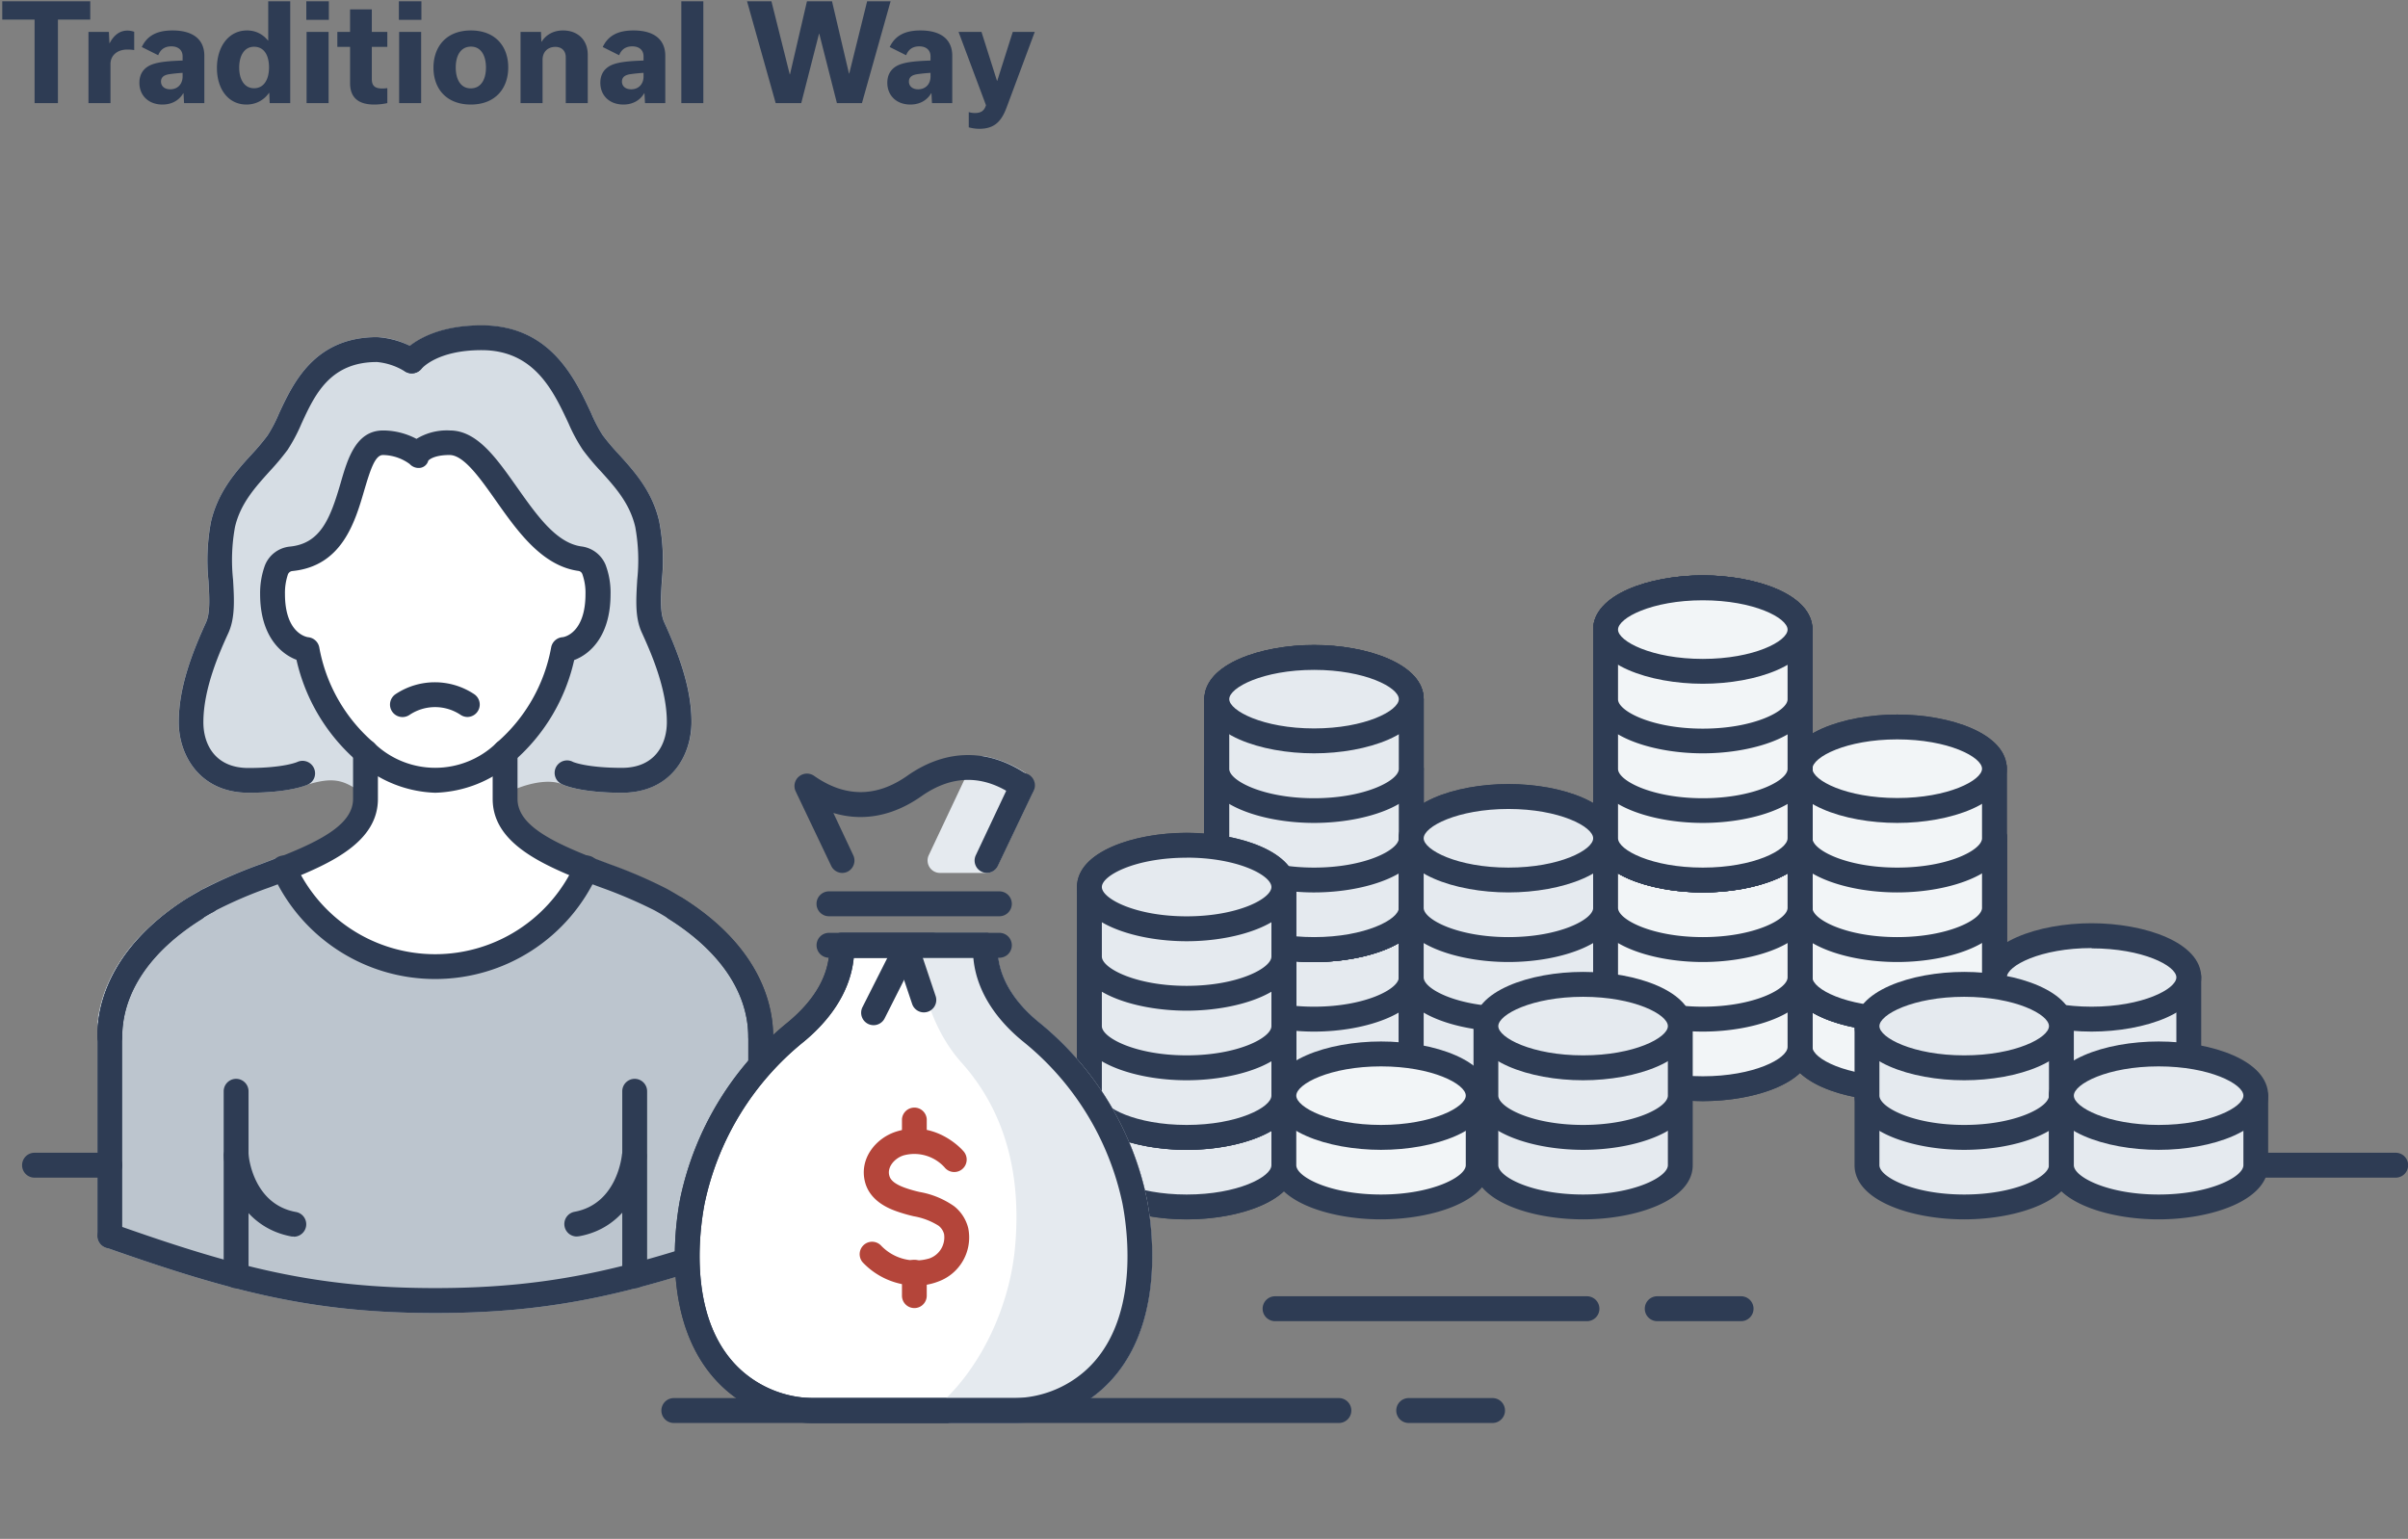 <svg width="327" height="209" fill="none" xmlns="http://www.w3.org/2000/svg"><rect width="100%" height="100%" fill="#808080" stroke="none"/><path d="M7.866 14V2.66h4.392V.176H.306V2.66h4.392V14h3.168ZM12.014 14h2.988V8.69c0-1.062.81-1.962 2.304-1.962.324 0 .702.036.918.072V4.316a2.877 2.877 0 0 0-.918-.162c-1.08 0-1.872.666-2.412 1.71h-.036l-.072-1.53h-2.772V14ZM27.749 14V7.574c0-2.124-1.422-3.438-4.32-3.438-2.16 0-3.456.738-4.176 2.25l2.232 1.116c.27-.702.81-1.206 1.782-1.206s1.53.54 1.53 1.35v.576c-1.566.054-3.006.144-4.014.486-1.332.45-1.854 1.404-1.854 2.538 0 1.71 1.224 2.952 3.132 2.952 1.26 0 2.25-.558 2.826-1.53h.036L24.995 14h2.754Zm-4.626-1.872c-.828 0-1.26-.468-1.26-1.044 0-.702.558-.918 1.134-1.008a21.02 21.02 0 0 1 1.8-.18v.504c0 .99-.648 1.728-1.674 1.728ZM33.472 14.198c1.26 0 2.358-.576 3.06-1.584h.036L36.622 14h2.79V.176h-2.988v5.328h-.036c-.702-.864-1.674-1.368-2.844-1.368-2.502 0-4.086 2.214-4.086 5.094 0 2.808 1.494 4.968 4.014 4.968Zm1.026-2.214c-1.368 0-2.016-1.278-2.016-2.79 0-1.62.684-2.844 2.016-2.844 1.35 0 2.034 1.134 2.034 2.808 0 1.602-.666 2.826-2.034 2.826ZM41.597 2.696h3.06V.176h-3.06v2.52ZM44.621 14V4.334h-2.988V14h2.988ZM45.81 6.368h1.729v4.914c0 1.872 1.008 2.916 3.276 2.916.666 0 1.332-.09 1.782-.198v-2.034a4.212 4.212 0 0 1-.684.054c-1.134 0-1.422-.486-1.422-1.314V6.368h2.106V4.334H50.49v-3.06h-2.952v3.06H45.81v2.034ZM54.166 2.696h3.06V.176h-3.06v2.52ZM57.19 14V4.334h-2.988V14h2.988ZM63.941 14.198c3.312 0 5.076-2.178 5.076-5.04 0-2.88-1.764-5.022-5.076-5.022-3.312 0-5.076 2.178-5.076 5.058 0 2.862 1.764 5.004 5.076 5.004Zm.018-7.866c1.368 0 2.034 1.224 2.034 2.844 0 1.602-.666 2.826-2.07 2.826-1.368 0-2.034-1.224-2.034-2.826 0-1.62.666-2.844 2.07-2.844ZM70.69 14h2.988V8.114c0-1.008.648-1.746 1.746-1.746.918 0 1.404.612 1.404 1.386V14h2.988V7.43c0-1.98-1.332-3.294-3.366-3.294-1.26 0-2.286.558-2.898 1.53h-.036l-.054-1.332H70.69V14ZM90.344 14V7.574c0-2.124-1.421-3.438-4.32-3.438-2.16 0-3.456.738-4.175 2.25l2.231 1.116c.27-.702.81-1.206 1.782-1.206.973 0 1.53.54 1.53 1.35v.576c-1.566.054-3.005.144-4.013.486-1.333.45-1.855 1.404-1.855 2.538 0 1.71 1.225 2.952 3.132 2.952 1.26 0 2.25-.558 2.826-1.53h.037L87.59 14h2.754Zm-4.625-1.872c-.828 0-1.26-.468-1.26-1.044 0-.702.557-.918 1.133-1.008a21.02 21.02 0 0 1 1.8-.18v.504c0 .99-.647 1.728-1.673 1.728ZM95.51 14V.176h-2.988V14h2.988ZM117.754.176l-2.43 9.81h-.036l-2.304-9.81h-3.402l-2.304 9.918h-.036L104.758.176h-3.312L105.334 14h3.474l2.412-9.414h.036L113.65 14h3.402L120.94.176h-3.186ZM129.315 14V7.574c0-2.124-1.422-3.438-4.32-3.438-2.16 0-3.456.738-4.176 2.25l2.232 1.116c.27-.702.81-1.206 1.782-1.206s1.53.54 1.53 1.35v.576c-1.566.054-3.006.144-4.014.486-1.332.45-1.854 1.404-1.854 2.538 0 1.71 1.224 2.952 3.132 2.952 1.26 0 2.25-.558 2.826-1.53h.036l.072 1.332h2.754Zm-4.626-1.872c-.828 0-1.26-.468-1.26-1.044 0-.702.558-.918 1.134-1.008a21.02 21.02 0 0 1 1.8-.18v.504c0 .99-.648 1.728-1.674 1.728ZM137.53 4.334l-2.106 6.642h-.036l-2.106-6.642h-3.114l3.726 9.954c-.234.774-.702 1.062-1.494 1.062a2.89 2.89 0 0 1-.846-.126v2.07c.342.09.81.198 1.44.198 2.07 0 3.006-1.026 3.708-2.916l3.816-10.242h-2.988Z" fill="#2E3C54"/><g clip-path="url(#a)"><path d="M191.643 123.302v18.891c0 3.13-5.911 5.672-13.201 5.672-7.29 0-13.182-2.542-13.182-5.672v-18.891" fill="#E5EAEF"/><path d="M178.442 149.546c-7.213 0-14.888-2.58-14.888-7.354v-18.891a1.69 1.69 0 0 1 1.687-1.691 1.69 1.69 0 0 1 1.688 1.691v18.891c0 1.585 4.59 3.982 11.513 3.982 6.924 0 11.514-2.397 11.514-3.982v-18.891a1.693 1.693 0 0 1 1.687-1.691 1.69 1.69 0 0 1 1.688 1.691v18.891c0 4.774-7.676 7.354-14.889 7.354Z" fill="#2E3C54"/><path d="M178.442 108.179c7.29 0 13.201 2.541 13.201 5.672v28.341c0 3.131-5.911 5.673-13.201 5.673-7.29 0-13.182-2.542-13.182-5.673v-28.341c0-3.131 5.892-5.672 13.182-5.672Z" fill="#E5EAEF"/><path d="M178.442 149.546c-7.213 0-14.888-2.58-14.888-7.354v-28.341c0-4.783 7.714-7.363 14.888-7.363 7.174 0 14.889 2.58 14.889 7.363v28.341c0 4.774-7.676 7.354-14.889 7.354Zm0-39.676c-6.923 0-11.513 2.396-11.513 3.981v28.341c0 1.585 4.59 3.981 11.513 3.981 6.924 0 11.514-2.396 11.514-3.981v-28.341c0-1.585-4.59-3.981-11.514-3.981Z" fill="#2E3C54"/><path d="M191.643 123.302v9.44c0 3.131-5.911 5.672-13.201 5.672-7.29 0-13.201-2.541-13.201-5.672v-9.44" fill="#E5EAEF"/><path d="M178.442 140.105c-7.213 0-14.888-2.58-14.888-7.363v-9.441a1.69 1.69 0 0 1 1.687-1.691 1.69 1.69 0 0 1 1.688 1.691v9.441c0 1.585 4.59 3.981 11.513 3.981 6.924 0 11.514-2.396 11.514-3.981v-9.441a1.693 1.693 0 0 1 1.687-1.691 1.69 1.69 0 0 1 1.688 1.691v9.441c0 4.754-7.676 7.363-14.889 7.363Z" fill="#2E3C54"/><path d="M191.643 113.851v9.45c0 3.131-5.911 5.663-13.201 5.663-7.29 0-13.201-2.532-13.201-5.663v-9.45" fill="#E5EAEF"/><path d="M178.442 130.655c-7.213 0-14.888-2.58-14.888-7.353v-9.451a1.686 1.686 0 1 1 3.375 0v9.451c0 1.575 4.59 3.971 11.513 3.971 6.924 0 11.514-2.396 11.514-3.971v-9.451a1.686 1.686 0 1 1 3.375 0v9.451c0 4.773-7.676 7.353-14.889 7.353Z" fill="#2E3C54"/><path d="M178.442 119.523c7.291 0 13.201-2.539 13.201-5.672 0-3.133-5.91-5.672-13.201-5.672s-13.201 2.539-13.201 5.672c0 3.133 5.91 5.672 13.201 5.672Z" fill="#E5EAEF"/><path d="M178.442 121.204c-7.213 0-14.888-2.58-14.888-7.353 0-4.774 7.714-7.363 14.888-7.363 7.174 0 14.889 2.58 14.889 7.363s-7.676 7.353-14.889 7.353Zm0-11.334c-6.923 0-11.513 2.396-11.513 3.981s4.59 3.981 11.513 3.981c6.924 0 11.514-2.396 11.514-3.981s-4.59-3.981-11.514-3.981Z" fill="#2E3C54"/><path d="M191.643 104.401v18.9c0 3.131-5.911 5.663-13.201 5.663-7.29 0-13.201-2.532-13.201-5.663v-18.9" fill="#E5EAEF"/><path d="M178.442 130.655c-7.213 0-14.888-2.58-14.888-7.354v-18.9a1.69 1.69 0 0 1 1.687-1.691 1.69 1.69 0 0 1 1.688 1.691v18.9c0 1.575 4.59 3.972 11.513 3.972 6.924 0 11.514-2.397 11.514-3.972v-18.9a1.686 1.686 0 1 1 3.375 0v18.9c0 4.774-7.676 7.354-14.889 7.354Z" fill="#2E3C54"/><path d="M178.442 89.288c7.29 0 13.201 2.532 13.201 5.662v28.351c0 3.131-5.911 5.663-13.201 5.663-7.29 0-13.201-2.532-13.201-5.663V94.979c.019-3.16 5.911-5.691 13.201-5.691Z" fill="#E5EAEF"/><path d="M178.442 130.655c-7.213 0-14.888-2.58-14.888-7.354V94.979c0-4.773 7.714-7.353 14.888-7.353 7.174 0 14.889 2.58 14.889 7.353v28.351c0 4.745-7.676 7.325-14.889 7.325Zm0-39.676c-6.923 0-11.513 2.396-11.513 3.971v28.351c0 1.575 4.59 3.972 11.513 3.972 6.924 0 11.514-2.397 11.514-3.972V94.979c0-1.604-4.59-4-11.514-4Z" fill="#2E3C54"/><path d="M191.643 104.401v9.45c0 3.131-5.911 5.662-13.201 5.662-7.29 0-13.201-2.531-13.201-5.662v-9.45" fill="#E5EAEF"/><path d="M178.442 121.205c-7.213 0-14.888-2.58-14.888-7.354v-9.45a1.69 1.69 0 0 1 1.687-1.691 1.69 1.69 0 0 1 1.688 1.691v9.45c0 1.585 4.59 3.981 11.513 3.981 6.924 0 11.514-2.396 11.514-3.981v-9.45a1.686 1.686 0 1 1 3.375 0v9.45c0 4.774-7.676 7.354-14.889 7.354Z" fill="#2E3C54"/><path d="M191.643 94.98v9.45c0 3.131-5.911 5.672-13.201 5.672-7.29 0-13.182-2.561-13.182-5.701V94.98" fill="#E5EAEF"/><path d="M178.442 111.764c-7.213 0-14.888-2.58-14.888-7.363v-9.422a1.69 1.69 0 0 1 1.687-1.69 1.691 1.691 0 0 1 1.688 1.691v9.45c0 1.584 4.59 3.981 11.513 3.981 6.924 0 11.514-2.397 11.514-3.981v-9.45a1.685 1.685 0 1 1 3.375 0v9.45c0 4.754-7.676 7.334-14.889 7.334Z" fill="#2E3C54"/><path d="M178.442 100.632c7.291 0 13.201-2.54 13.201-5.672 0-3.133-5.91-5.672-13.201-5.672s-13.201 2.54-13.201 5.672c0 3.133 5.91 5.672 13.201 5.672Z" fill="#E5EAEF"/><path d="M178.442 102.313c-7.213 0-14.888-2.58-14.888-7.363s7.714-7.353 14.888-7.353c7.174 0 14.889 2.58 14.889 7.353 0 4.774-7.676 7.363-14.889 7.363Zm0-11.334c-6.923 0-11.513 2.396-11.513 3.971 0 1.575 4.59 3.981 11.513 3.981 6.924 0 11.514-2.396 11.514-3.98 0-1.585-4.59-3.972-11.514-3.972Z" fill="#2E3C54"/><path d="M191.643 104.401v18.9c0 3.131-5.911 5.663-13.201 5.663-7.29 0-13.201-2.532-13.201-5.663v-18.9" fill="#E5EAEF"/><path d="M178.442 130.655c-7.213 0-14.888-2.58-14.888-7.354v-18.9a1.69 1.69 0 0 1 1.687-1.691 1.69 1.69 0 0 1 1.688 1.691v18.9c0 1.575 4.59 3.972 11.513 3.972 6.924 0 11.514-2.397 11.514-3.972v-18.9a1.686 1.686 0 1 1 3.375 0v18.9c0 4.774-7.676 7.354-14.889 7.354Z" fill="#2E3C54"/><path d="M178.442 89.288c7.29 0 13.201 2.532 13.201 5.662v28.351c0 3.131-5.911 5.663-13.201 5.663-7.29 0-13.201-2.532-13.201-5.663V94.979c.019-3.16 5.911-5.691 13.201-5.691Z" fill="#E5EAEF"/><path d="M178.442 130.655c-7.213 0-14.888-2.58-14.888-7.354V94.979c0-4.773 7.714-7.353 14.888-7.353 7.174 0 14.889 2.58 14.889 7.353v28.351c0 4.745-7.676 7.325-14.889 7.325Zm0-39.676c-6.923 0-11.513 2.396-11.513 3.971v28.351c0 1.575 4.59 3.972 11.513 3.972 6.924 0 11.514-2.397 11.514-3.972V94.979c0-1.604-4.59-4-11.514-4Z" fill="#2E3C54"/><path d="M191.643 104.401v9.45c0 3.131-5.911 5.662-13.201 5.662-7.29 0-13.201-2.531-13.201-5.662v-9.45" fill="#E5EAEF"/><path d="M178.442 121.205c-7.213 0-14.888-2.58-14.888-7.354v-9.45a1.69 1.69 0 0 1 1.687-1.691 1.69 1.69 0 0 1 1.688 1.691v9.45c0 1.585 4.59 3.981 11.513 3.981 6.924 0 11.514-2.396 11.514-3.981v-9.45a1.686 1.686 0 1 1 3.375 0v9.45c0 4.774-7.676 7.354-14.889 7.354Z" fill="#2E3C54"/><path d="M191.643 94.98v9.45c0 3.131-5.911 5.672-13.201 5.672-7.29 0-13.182-2.561-13.182-5.701V94.98" fill="#E5EAEF"/><path d="M178.442 111.764c-7.213 0-14.888-2.58-14.888-7.363v-9.422a1.69 1.69 0 0 1 1.687-1.69 1.691 1.691 0 0 1 1.688 1.691v9.45c0 1.584 4.59 3.981 11.513 3.981 6.924 0 11.514-2.397 11.514-3.981v-9.45a1.685 1.685 0 1 1 3.375 0v9.45c0 4.754-7.676 7.334-14.889 7.334Z" fill="#2E3C54"/><path d="M178.442 100.632c7.291 0 13.201-2.54 13.201-5.672 0-3.133-5.91-5.672-13.201-5.672s-13.201 2.54-13.201 5.672c0 3.133 5.91 5.672 13.201 5.672Z" fill="#E5EAEF"/><path d="M178.442 102.313c-7.213 0-14.888-2.58-14.888-7.363s7.714-7.353 14.888-7.353c7.174 0 14.889 2.58 14.889 7.353 0 4.774-7.676 7.363-14.889 7.363Zm0-11.334c-6.923 0-11.513 2.396-11.513 3.971 0 1.575 4.59 3.981 11.513 3.981 6.924 0 11.514-2.396 11.514-3.98 0-1.585-4.59-3.972-11.514-3.972Z" fill="#2E3C54"/><path d="M270.83 123.302v18.891c0 3.13-5.901 5.672-13.191 5.672-7.29 0-13.201-2.542-13.201-5.672v-18.891" fill="#F2F5F7"/><path d="M257.639 149.546c-7.223 0-14.889-2.58-14.889-7.354v-18.891a1.69 1.69 0 0 1 1.688-1.691 1.69 1.69 0 0 1 1.687 1.691v18.891c0 1.585 4.59 3.982 11.514 3.982 6.924 0 11.514-2.397 11.514-3.982v-18.891a1.679 1.679 0 0 1 .445-1.277 1.68 1.68 0 0 1 1.912-.4 1.684 1.684 0 0 1 .918.992c.077.22.107.453.09.685v18.891c0 4.774-7.666 7.354-14.879 7.354Z" fill="#2E3C54"/><path d="M257.639 108.179c7.29 0 13.191 2.541 13.191 5.672v28.341c0 3.131-5.901 5.673-13.191 5.673-7.29 0-13.201-2.542-13.201-5.673v-28.341c0-3.131 5.911-5.672 13.201-5.672Z" fill="#F2F5F7"/><path d="M257.639 149.546c-7.222 0-14.889-2.58-14.889-7.354v-28.341c0-4.783 7.667-7.363 14.889-7.363 7.222 0 14.879 2.58 14.879 7.363v28.341c0 4.774-7.666 7.354-14.879 7.354Zm0-39.676c-6.924 0-11.514 2.396-11.514 3.981v28.341c0 1.585 4.59 3.981 11.514 3.981 6.924 0 11.514-2.396 11.514-3.981v-28.341c0-1.585-4.571-3.981-11.514-3.981Z" fill="#2E3C54"/><path d="M270.83 123.302v9.44c0 3.131-5.901 5.672-13.191 5.672-7.29 0-13.201-2.541-13.201-5.672v-9.44" fill="#F2F5F7"/><path d="M257.639 140.105c-7.223 0-14.889-2.58-14.889-7.363v-9.441a1.69 1.69 0 0 1 1.688-1.691 1.69 1.69 0 0 1 1.687 1.691v9.441c0 1.585 4.59 3.981 11.514 3.981 6.924 0 11.514-2.396 11.514-3.981v-9.441a1.679 1.679 0 0 1 .445-1.277 1.68 1.68 0 0 1 1.912-.4 1.684 1.684 0 0 1 .918.992c.077.22.107.453.09.685v9.441c0 4.754-7.666 7.363-14.879 7.363Z" fill="#2E3C54"/><path d="M270.83 113.851v9.45c0 3.131-5.901 5.663-13.191 5.663-7.29 0-13.201-2.532-13.201-5.663v-9.45" fill="#F2F5F7"/><path d="M257.639 130.655c-7.223 0-14.889-2.58-14.889-7.354v-9.45a1.69 1.69 0 0 1 1.688-1.691 1.69 1.69 0 0 1 1.687 1.691v9.45c0 1.575 4.59 3.972 11.514 3.972 6.924 0 11.514-2.397 11.514-3.972v-9.45a1.679 1.679 0 0 1 .445-1.277 1.688 1.688 0 0 1 2.92 1.277v9.45c0 4.774-7.666 7.354-14.879 7.354Z" fill="#2E3C54"/><path d="M257.639 119.523c7.291 0 13.201-2.539 13.201-5.672 0-3.133-5.91-5.672-13.201-5.672s-13.201 2.539-13.201 5.672c0 3.133 5.91 5.672 13.201 5.672Z" fill="#F2F5F7"/><path d="M257.639 121.204c-7.222 0-14.889-2.58-14.889-7.353 0-4.774 7.667-7.363 14.889-7.363 7.222 0 14.879 2.58 14.879 7.363s-7.666 7.353-14.879 7.353Zm0-11.334c-6.924 0-11.514 2.396-11.514 3.981s4.59 3.981 11.514 3.981c6.924 0 11.514-2.396 11.514-3.981s-4.571-3.981-11.514-3.981Z" fill="#2E3C54"/><path d="M270.83 113.851v18.891c0 3.131-5.901 5.672-13.191 5.672-7.29 0-13.201-2.541-13.201-5.672v-18.891" fill="#F2F5F7"/><path d="M257.639 140.105c-7.223 0-14.889-2.58-14.889-7.363v-18.891a1.69 1.69 0 0 1 1.688-1.691 1.69 1.69 0 0 1 1.687 1.691v18.891c0 1.585 4.59 3.981 11.514 3.981 6.924 0 11.514-2.396 11.514-3.981v-18.891a1.679 1.679 0 0 1 .445-1.277 1.688 1.688 0 0 1 2.92 1.277v18.891c0 4.754-7.666 7.363-14.879 7.363Z" fill="#2E3C54"/><path d="M257.639 98.738c7.29 0 13.191 2.532 13.191 5.662v28.342c0 3.131-5.901 5.672-13.191 5.672-7.29 0-13.201-2.541-13.201-5.672V104.4c0-3.13 5.911-5.662 13.201-5.662Z" fill="#F2F5F7"/><path d="M257.639 140.105c-7.222 0-14.889-2.58-14.889-7.363v-28.341c0-4.774 7.667-7.354 14.889-7.354 7.222 0 14.879 2.58 14.879 7.354v28.341c0 4.754-7.666 7.363-14.879 7.363Zm0-39.686c-6.924 0-11.514 2.397-11.514 3.982v28.341c0 1.585 4.59 3.981 11.514 3.981 6.924 0 11.514-2.396 11.514-3.981v-28.341c0-1.585-4.571-3.982-11.514-3.982Z" fill="#2E3C54"/><path d="M270.83 113.851v9.45c0 3.131-5.901 5.663-13.191 5.663-7.29 0-13.201-2.532-13.201-5.663v-9.45" fill="#F2F5F7"/><path d="M257.639 130.655c-7.223 0-14.889-2.58-14.889-7.354v-9.45a1.69 1.69 0 0 1 1.688-1.691 1.69 1.69 0 0 1 1.687 1.691v9.45c0 1.575 4.59 3.972 11.514 3.972 6.924 0 11.514-2.397 11.514-3.972v-9.45a1.679 1.679 0 0 1 .445-1.277 1.688 1.688 0 0 1 2.92 1.277v9.45c0 4.774-7.666 7.354-14.879 7.354Z" fill="#2E3C54"/><path d="M270.83 104.401v9.45c0 3.131-5.901 5.662-13.191 5.662-7.29 0-13.201-2.531-13.201-5.662v-9.45" fill="#F2F5F7"/><path d="M257.639 121.204c-7.223 0-14.889-2.58-14.889-7.353v-9.45a1.69 1.69 0 0 1 1.688-1.691 1.69 1.69 0 0 1 1.687 1.691v9.45c0 1.585 4.59 3.981 11.514 3.981 6.924 0 11.514-2.396 11.514-3.981v-9.45a1.682 1.682 0 0 1 .445-1.278 1.68 1.68 0 0 1 1.912-.4 1.684 1.684 0 0 1 .918.992 1.7 1.7 0 0 1 .09.686v9.45c0 4.773-7.666 7.353-14.879 7.353Z" fill="#2E3C54"/><path d="M257.639 110.082c7.291 0 13.201-2.539 13.201-5.672 0-3.132-5.91-5.672-13.201-5.672s-13.201 2.54-13.201 5.672c0 3.133 5.91 5.672 13.201 5.672Z" fill="#F2F5F7"/><path d="M257.639 111.764c-7.222 0-14.889-2.58-14.889-7.363 0-4.784 7.667-7.354 14.889-7.354 7.222 0 14.879 2.58 14.879 7.354 0 4.773-7.666 7.363-14.879 7.363Zm0-11.345c-6.924 0-11.514 2.397-11.514 3.982 0 1.584 4.59 3.981 11.514 3.981 6.924 0 11.514-2.397 11.514-3.981 0-1.585-4.571-3.982-11.514-3.982Z" fill="#2E3C54"/><path d="M297.233 132.742v9.45c0 3.131-5.912 5.672-13.202 5.672s-13.201-2.541-13.201-5.672v-9.45" fill="#E5EAEF"/><path d="M284.031 149.546c-7.213 0-14.879-2.58-14.879-7.354v-9.45a1.697 1.697 0 0 1 1.008-1.677 1.672 1.672 0 0 1 1.35 0 1.684 1.684 0 0 1 .918.992c.077.22.107.453.09.685v9.45c0 1.585 4.599 3.982 11.513 3.982s11.514-2.397 11.514-3.982v-9.45a1.688 1.688 0 1 1 3.375 0v9.45c0 4.774-7.676 7.354-14.889 7.354Z" fill="#2E3C54"/><path d="M284.031 138.424c7.291 0 13.202-2.54 13.202-5.672 0-3.133-5.911-5.672-13.202-5.672-7.29 0-13.201 2.539-13.201 5.672 0 3.132 5.911 5.672 13.201 5.672Z" fill="#E5EAEF"/><path d="M284.031 140.105c-7.212 0-14.879-2.58-14.879-7.363s7.715-7.353 14.879-7.353c7.165 0 14.889 2.58 14.889 7.353 0 4.774-7.676 7.363-14.889 7.363Zm0-11.344c-6.914 0-11.513 2.396-11.513 3.981s4.599 3.981 11.513 3.981 11.514-2.396 11.514-3.981-4.59-3.942-11.514-3.942v-.039Z" fill="#2E3C54"/><path d="M174.344 139.361v18.891c0 3.131-5.911 5.672-13.201 5.672-7.29 0-13.201-2.541-13.201-5.672v-18.891" fill="#E5EAEF"/><path d="M161.143 165.606c-7.213 0-14.889-2.571-14.889-7.354v-18.891a1.688 1.688 0 1 1 3.375 0v18.891c0 1.585 4.59 3.981 11.514 3.981 6.923 0 11.513-2.396 11.513-3.981v-18.891a1.694 1.694 0 0 1 1.688-1.691 1.686 1.686 0 0 1 1.687 1.691v18.891c0 4.783-7.675 7.354-14.888 7.354Z" fill="#2E3C54"/><path d="M161.143 124.239c7.29 0 13.201 2.541 13.201 5.672v28.341c0 3.131-5.911 5.672-13.201 5.672-7.29 0-13.201-2.541-13.201-5.672v-28.341c-.039-3.131 5.911-5.672 13.201-5.672Z" fill="#E5EAEF"/><path d="M161.143 165.606c-7.213 0-14.889-2.571-14.889-7.354v-28.341c0-4.783 7.715-7.363 14.889-7.363 7.174 0 14.888 2.58 14.888 7.363v28.341c0 4.783-7.675 7.354-14.888 7.354Zm0-39.676c-6.924 0-11.514 2.396-11.514 3.981v28.341c0 1.585 4.59 3.981 11.514 3.981 6.923 0 11.513-2.396 11.513-3.981v-28.341c0-1.585-4.59-4.01-11.513-4.01v.029Z" fill="#2E3C54"/><path d="M174.344 139.361v9.441c0 3.131-5.911 5.672-13.201 5.672-7.29 0-13.24-2.541-13.24-5.672v-9.441" fill="#E5EAEF"/><path d="M161.143 156.165c-7.213 0-14.889-2.58-14.889-7.363v-9.441a1.688 1.688 0 1 1 3.375 0v9.441c0 1.585 4.59 3.981 11.514 3.981 6.923 0 11.513-2.396 11.513-3.981v-9.441a1.694 1.694 0 0 1 1.688-1.691 1.686 1.686 0 0 1 1.687 1.691v9.441c0 4.783-7.675 7.363-14.888 7.363Z" fill="#2E3C54"/><path d="M174.344 129.911v9.45c0 3.131-5.911 5.662-13.201 5.662-7.29 0-13.201-2.531-13.201-5.662v-9.45" fill="#E5EAEF"/><path d="M161.143 146.715c-7.213 0-14.889-2.58-14.889-7.354v-9.45a1.688 1.688 0 1 1 3.375 0v9.45c0 1.585 4.59 3.972 11.514 3.972 6.923 0 11.513-2.387 11.513-3.972v-9.45a1.69 1.69 0 0 1 1.688-1.691 1.686 1.686 0 0 1 1.687 1.691v9.45c0 4.774-7.675 7.354-14.888 7.354Z" fill="#2E3C54"/><path d="M161.143 135.583c7.291 0 13.201-2.539 13.201-5.672 0-3.133-5.91-5.672-13.201-5.672s-13.201 2.539-13.201 5.672c0 3.133 5.91 5.672 13.201 5.672Z" fill="#E5EAEF"/><path d="M161.143 137.264c-7.213 0-14.889-2.57-14.889-7.353 0-4.783 7.715-7.363 14.889-7.363 7.174 0 14.888 2.58 14.888 7.363s-7.675 7.353-14.888 7.353Zm0-11.334c-6.924 0-11.514 2.396-11.514 3.981 0 1.584 4.59 3.981 11.514 3.981 6.923 0 11.513-2.397 11.513-3.981 0-1.585-4.59-4.01-11.513-4.01v.029Z" fill="#2E3C54"/><path d="M174.344 129.911v18.891c0 3.13-5.911 5.672-13.201 5.672-7.29 0-13.24-2.542-13.24-5.672v-18.891" fill="#E5EAEF"/><path d="M161.143 156.165c-7.213 0-14.889-2.58-14.889-7.363v-18.891a1.688 1.688 0 1 1 3.375 0v18.891c0 1.584 4.59 3.981 11.514 3.981 6.923 0 11.513-2.397 11.513-3.981v-18.891a1.69 1.69 0 0 1 1.688-1.691 1.686 1.686 0 0 1 1.687 1.691v18.891c0 4.783-7.675 7.363-14.888 7.363Z" fill="#2E3C54"/><path d="M161.143 114.798c7.29 0 13.201 2.532 13.201 5.663v28.341c0 3.131-5.911 5.672-13.201 5.672-7.29 0-13.24-2.541-13.24-5.672v-28.341c0-3.131 5.95-5.663 13.24-5.663Z" fill="#E5EAEF"/><path d="M161.143 156.165c-7.213 0-14.889-2.58-14.889-7.363V120.46c0-4.773 7.715-7.353 14.889-7.353 7.174 0 14.888 2.58 14.888 7.353v28.342c0 4.783-7.675 7.363-14.888 7.363Zm0-39.686c-6.924 0-11.514 2.397-11.514 3.981v28.342c0 1.584 4.59 3.981 11.514 3.981 6.923 0 11.513-2.397 11.513-3.981V120.46c0-1.584-4.59-3.981-11.513-3.981Z" fill="#2E3C54"/><path d="M174.344 129.911v9.45c0 3.131-5.911 5.662-13.201 5.662-7.29 0-13.201-2.531-13.201-5.662v-9.45" fill="#E5EAEF"/><path d="M161.143 146.715c-7.213 0-14.889-2.58-14.889-7.354v-9.45a1.688 1.688 0 1 1 3.375 0v9.45c0 1.585 4.59 3.972 11.514 3.972 6.923 0 11.513-2.387 11.513-3.972v-9.45a1.69 1.69 0 0 1 1.688-1.691 1.686 1.686 0 0 1 1.687 1.691v9.45c0 4.774-7.675 7.354-14.888 7.354Z" fill="#2E3C54"/><path d="M174.344 120.46v9.451c0 3.131-5.911 5.672-13.201 5.672-7.29 0-13.201-2.541-13.201-5.672v-9.451" fill="#E5EAEF"/><path d="M161.143 137.264c-7.213 0-14.889-2.57-14.889-7.353v-9.451a1.693 1.693 0 0 1 1.688-1.691 1.693 1.693 0 0 1 1.687 1.691v9.451c0 1.584 4.59 3.981 11.514 3.981 6.923 0 11.513-2.397 11.513-3.981v-9.451a1.69 1.69 0 0 1 1.688-1.691 1.69 1.69 0 0 1 1.687 1.691v9.451c0 4.783-7.675 7.353-14.888 7.353Z" fill="#2E3C54"/><path d="M161.143 126.142c7.291 0 13.201-2.539 13.201-5.672 0-3.132-5.91-5.672-13.201-5.672s-13.201 2.54-13.201 5.672c0 3.133 5.91 5.672 13.201 5.672Z" fill="#E5EAEF"/><path d="M161.143 127.833c-7.213 0-14.889-2.58-14.889-7.363s7.715-7.353 14.889-7.353c7.174 0 14.888 2.58 14.888 7.353 0 4.774-7.675 7.363-14.888 7.363Zm0-11.344c-6.924 0-11.514 2.396-11.514 3.981s4.59 3.981 11.514 3.981c6.923 0 11.513-2.396 11.513-3.981s-4.59-3.991-11.513-3.991v.01ZM325.332 159.943h-33.557a1.688 1.688 0 0 1-1.688-1.691 1.688 1.688 0 0 1 1.688-1.691h33.557a1.686 1.686 0 0 1 1.687 1.691 1.69 1.69 0 0 1-1.687 1.691Z" fill="#2E3C54"/><path d="M103.286 140.182V139.477c.004-.08.004-.161 0-.241 0-.184 0-.377-.068-.571-.067-.193 0-.193-.048-.299-.048-.106-.058-.406-.106-.619-.048-.212 0-.222-.068-.338-.067-.116-.096-.435-.164-.667-.067-.231-.067-.251-.106-.376-.038-.126-.135-.464-.212-.696a5.663 5.663 0 0 0-.154-.425c-.058-.145-.174-.483-.28-.725l-.202-.464-.357-.734-.27-.512c-.125-.242-.27-.483-.415-.735-.144-.251-.231-.377-.356-.56-.126-.184-.309-.474-.483-.706-.173-.231-.299-.425-.462-.637a15.12 15.12 0 0 0-.521-.638c-.183-.213-.396-.483-.608-.725-.212-.241-.347-.367-.52-.551-.174-.183-.53-.55-.82-.831l-.453-.415a27.218 27.218 0 0 0-1.1-.966l-.25-.203a37.727 37.727 0 0 0-5.458-3.663 98.773 98.773 0 0 0-10.106-4.222 22.553 22.553 0 0 1-8.307 9.698 22.481 22.481 0 0 1-24.464 0 22.554 22.554 0 0 1-8.307-9.698 96.62 96.62 0 0 0-10.087 4.222 37.72 37.72 0 0 0-5.458 3.663l-.24.203c-.396.318-.753.647-1.11.966l-.453.415c-.29.281-.55.561-.82.831l-.51.551a13.73 13.73 0 0 0-.618.725c-.193.242-.357.425-.52.638-.164.212-.319.425-.463.637-.145.213-.328.464-.482.706-.155.241-.241.377-.357.56l-.415.735-.27.512c-.125.251-.241.493-.347.734-.106.242-.145.309-.212.464-.068.155-.193.483-.28.725-.087.241-.106.28-.154.425-.048.145-.145.464-.212.696-.068.232-.077.251-.106.376-.03.126-.116.455-.155.667-.038.213-.058.232-.077.338-.02.107-.077.416-.106.619-.029.203 0 .203 0 .299 0 .097 0 .387-.058.571v.773a1.086 1.086 0 0 0 0 .173v27.646c17.666 6.262 28.321 8.803 44.165 8.803 15.843 0 26.498-2.541 44.164-8.803v-27.056c-.145-.174-.145-.377-.154-.59Z" fill="#BCC5CE"/><path d="M59.093 178.332c-16.654 0-27.685-2.899-44.685-8.89a1.693 1.693 0 0 1-1.177-1.604V139.351a1.075 1.075 0 0 1 0-.183c0-.3 0-.503.077-.725v-.222c0-.329.087-.551.126-.793l.067-.289c.068-.31.125-.561.193-.812l.087-.319c.096-.348.183-.609.27-.87l.115-.338c.145-.386.242-.647.357-.918l.222-.512c.126-.27.25-.531.386-.802.135-.271.164-.328.26-.493.183-.338.328-.599.492-.86.164-.261.25-.415.386-.618.135-.203.337-.503.52-.754.184-.251.319-.454.492-.676.174-.223.347-.445.52-.657l.705-.822c.154-.174.328-.357.501-.531.328-.348.608-.638.964-.966l.473-.435c.376-.348.762-.686 1.177-1.034l.173-.136a38.647 38.647 0 0 1 5.786-3.865 62.922 62.922 0 0 1 7.714-3.333l2.527-.967a1.699 1.699 0 0 1 2.16.88 20.856 20.856 0 0 0 7.684 8.973 20.8 20.8 0 0 0 11.317 3.35 20.8 20.8 0 0 0 11.316-3.35 20.857 20.857 0 0 0 7.685-8.973 1.7 1.7 0 0 1 .905-.871 1.7 1.7 0 0 1 1.255-.009l2.546.967a64.81 64.81 0 0 1 7.714 3.324 38.182 38.182 0 0 1 5.709 3.865l.27.212c.405.339.79.677 1.166 1.025l.473.434c.308.3.598.59.868.889l.559.58c.222.261.443.512.656.773.212.261.385.464.559.696l.501.686c.184.251.357.503.521.763.164.261.26.397.376.609.116.213.318.532.463.793l.289.56c.145.271.27.531.386.802l.231.522c.106.251.203.522.299.783l.174.473c.087.251.164.512.231.763l.126.416.173.744.077.377c0 .222.087.454.116.676l.048.309c0 .242.058.445.077.648l.058.841-1.668.27 1.678-.058v27.704a1.687 1.687 0 0 1-1.321 1.642c-16.77 5.972-27.79 8.823-44.405 8.823Zm-42.497-11.693c16.027 5.624 26.682 8.311 42.496 8.311 15.815 0 26.47-2.687 42.516-8.32v-27.24c0-.155 0-.319-.058-.502a2.55 2.55 0 0 0-.048-.261c0-.174 0-.348-.087-.541v-.194c-.067-.309-.106-.502-.164-.715l-.058-.212c-.096-.329-.164-.532-.231-.754l-.087-.242-.048-.145-.251-.637-.183-.425-.328-.677-.212-.396a13.56 13.56 0 0 0-.415-.725l-.318-.522-.444-.647c-.144-.193-.28-.387-.433-.58-.155-.193-.309-.396-.483-.599-.173-.203-.356-.444-.559-.667l-.434-.454c-.299-.319-.55-.58-.82-.84l-.424-.387a35.496 35.496 0 0 0-1.041-.918l-.241-.184a34.298 34.298 0 0 0-5.207-3.488 62.004 62.004 0 0 0-7.31-3.14l-1.138-.425a24.251 24.251 0 0 1-8.91 9.398 24.187 24.187 0 0 1-24.935 0 24.251 24.251 0 0 1-8.91-9.398l-1.1.425a57.904 57.904 0 0 0-7.329 3.14 34.522 34.522 0 0 0-5.207 3.488l-.145.107c-.462.386-.8.696-1.137.966l-.434.396c-.26.251-.511.512-.752.773-.242.261-.348.358-.483.512-.135.155-.385.445-.569.667-.183.222-.347.416-.482.599l-.424.58c-.164.222-.308.435-.443.647-.136.213-.222.348-.329.522-.106.174-.26.445-.385.667l-.241.454a13.77 13.77 0 0 0-.319.677c-.096.222-.125.27-.183.405-.058.136-.173.445-.26.657l-.135.397c-.067.212-.135.415-.193.618l-.096.348c-.058.203-.097.396-.145.589l-.058.29c0 .213-.067.396-.096.58v.754l-1.707.087 1.678.145v1.15l-.26 25.886Z" fill="#BCC5CE"/><path d="M103.295 169.519a1.68 1.68 0 0 1-1.687-1.681v-27.056c0-5.953-3.857-11.596-10.752-15.944a1.708 1.708 0 0 1 .508-3.11c.44-.103.902-.027 1.286.211 10.722 6.716 12.333 14.668 12.333 18.814v27.056a1.702 1.702 0 0 1-.487 1.208 1.688 1.688 0 0 1-1.201.502ZM86.189 174.95a1.687 1.687 0 0 1-1.688-1.691v-25.047a1.692 1.692 0 0 1 1.688-1.691 1.692 1.692 0 0 1 1.688 1.691v25.037a1.692 1.692 0 0 1-1.688 1.701Z" fill="#2E3C54"/><path d="M78.31 167.934a1.685 1.685 0 0 1-1.668-1.54 1.69 1.69 0 0 1 1.37-1.813c5.786-1.063 6.422-7.527 6.45-7.798a1.69 1.69 0 0 1 1.8-1.431 1.686 1.686 0 0 1 1.557 1.692c-.241 3.218-2.479 9.663-9.2 10.861l-.308.029ZM14.909 169.519a1.677 1.677 0 0 1-1.678-1.681v-27.056c0-4.146 1.6-12.098 12.333-18.814a1.7 1.7 0 0 1 2.546 1.842 1.712 1.712 0 0 1-.762 1.057c-6.933 4.339-10.752 9.991-10.752 15.944v27.056a1.682 1.682 0 0 1-1.687 1.652ZM32.064 174.95a1.687 1.687 0 0 1-1.688-1.691v-25.047a1.692 1.692 0 0 1 1.688-1.691 1.692 1.692 0 0 1 1.688 1.691v25.037a1.692 1.692 0 0 1-1.688 1.701Z" fill="#2E3C54"/><path d="M39.903 167.934c-.1.01-.2.01-.299 0-6.75-1.236-8.968-7.643-9.209-10.861a1.693 1.693 0 0 1 1.553-1.816 1.686 1.686 0 0 1 1.813 1.555c0 .271.627 6.765 6.451 7.798a1.692 1.692 0 0 1-.309 3.354v-.03ZM14.909 142.453a1.678 1.678 0 0 1-1.688-1.681c0-6.619 3.857-12.919 10.713-17.761a29.41 29.41 0 0 1 3.144-1.932 1.673 1.673 0 0 1 1.38-.356 1.683 1.683 0 0 1 1.374 1.528 1.695 1.695 0 0 1-1.115 1.727 31.402 31.402 0 0 0-2.893 1.797c-7.656 5.363-9.266 11.112-9.266 14.987a1.692 1.692 0 0 1-1.65 1.691Z" fill="#2E3C54"/><path d="M33.76 105.976c-5.428 0-7.8-3.952-7.8-7.914 0-4.745 2.063-9.576 3.548-12.842 1.485-3.266-.443-8.697.791-14.04 1.186-5.141 5.13-7.905 7.406-11.074 2.574-3.585 3.741-12.649 13.5-12.649 1.682.138 3.306.682 4.734 1.585 0 0 2.46-3.17 9.47-3.17 10.655 0 12.535 10.63 15.081 14.234 2.276 3.17 6.22 5.933 7.406 11.074 1.234 5.314-.695 10.774.79 14.04 1.485 3.266 3.549 8.097 3.549 12.842 0 3.962-2.362 7.914-7.791 7.914-5.43 0-7.387-.967-7.387-.967-1.928-.869-4.956-.657-8.495.967v-3.865a23.881 23.881 0 0 0 7.984-13.896s4.687-.444 4.687-7.566a8.934 8.934 0 0 0-.55-3.353 2.356 2.356 0 0 0-1.88-1.45c-8.014-1.11-11.803-15.76-17.705-15.76-3.539 0-4.32 1.585-4.32 1.585a7.886 7.886 0 0 0-4.734-1.584c-5.545 0-2.575 14.803-12.536 15.77a2.379 2.379 0 0 0-1.929 1.487 9.283 9.283 0 0 0-.53 3.305c0 7.122 4.686 7.566 4.686 7.566a23.882 23.882 0 0 0 7.936 13.896v3.865c-2.487-1.711-4.464-2.252-8.485-.967-.039-.019-1.996.967-7.425.967Z" fill="#D6DDE4"/><path d="M49.633 107.667a1.746 1.746 0 0 1-.964-.3c-2.073-1.42-3.51-1.855-6.943-.792-.627.271-2.96 1.092-7.975 1.092-6.518 0-9.488-4.977-9.488-9.595 0-4.774 1.87-9.528 3.702-13.529.589-1.285.463-3.391.338-5.614a28.083 28.083 0 0 1 .347-8.107c.964-4.068 3.356-6.764 5.487-9.083a31.094 31.094 0 0 0 2.189-2.6c.6-.941 1.115-1.934 1.542-2.966 1.93-4.136 4.822-10.388 13.337-10.388 1.562.068 3.09.48 4.474 1.208 1.456-1.14 4.455-2.783 9.73-2.783 9.324 0 12.66 7.16 14.878 11.905.44 1.055.97 2.07 1.582 3.034a30.717 30.717 0 0 0 2.189 2.59c2.131 2.348 4.542 5.015 5.477 9.083.515 2.67.635 5.402.357 8.107-.135 2.223-.26 4.33.328 5.614 1.832 4.02 3.703 8.774 3.703 13.529 0 4.618-2.97 9.595-9.48 9.595-5.67 0-7.907-1.044-8.138-1.16-1.167-.531-3.674-.56-7.03.967a1.682 1.682 0 0 1-1.62-.107 1.701 1.701 0 0 1-.78-1.42v-3.865a1.685 1.685 0 0 1 .617-1.295 22.419 22.419 0 0 0 7.357-12.92 1.702 1.702 0 0 1 1.495-1.372c.299 0 3.163-.58 3.163-5.875a7.474 7.474 0 0 0-.434-2.715.657.657 0 0 0-.53-.415c-4.948-.686-8.284-5.402-11.216-9.567-2.14-3.034-4.349-6.174-6.277-6.174-2.276 0-2.893.763-2.893.773a1.334 1.334 0 0 1-1.05.966 1.646 1.646 0 0 1-1.476-.522 6.307 6.307 0 0 0-3.645-1.188c-1.051 0-1.678 1.884-2.527 4.754-1.273 4.367-3.028 10.349-9.797 11.006a.723.723 0 0 0-.578.444 7.83 7.83 0 0 0-.405 2.667c0 5.518 3.124 5.875 3.153 5.875a1.705 1.705 0 0 1 1.504 1.373 22.314 22.314 0 0 0 7.358 12.919 1.668 1.668 0 0 1 .607 1.295v3.865a1.712 1.712 0 0 1-.897 1.498 1.77 1.77 0 0 1-.771.193Zm24.811-4.832a8.042 8.042 0 0 1 3.317.648s1.88.831 6.692.831c4.503 0 6.104-3.208 6.104-6.213 0-4.687-2.295-9.721-3.394-12.147-.964-2.058-.781-4.56-.627-7.208a25.082 25.082 0 0 0-.27-7.15c-.742-3.209-2.748-5.431-4.696-7.577a32.728 32.728 0 0 1-2.43-2.898 22.752 22.752 0 0 1-1.929-3.576c-2.073-4.435-4.647-9.962-11.822-9.962-5.969 0-8.07 2.435-8.158 2.541a1.735 1.735 0 0 1-2.227.358 8.61 8.61 0 0 0-3.857-1.315c-6.393 0-8.457 4.474-10.27 8.427a22.466 22.466 0 0 1-1.87 3.517 34.846 34.846 0 0 1-2.43 2.899c-1.93 2.145-3.964 4.358-4.706 7.575a25.066 25.066 0 0 0-.26 7.151c.154 2.648.298 5.15-.627 7.209-1.11 2.425-3.404 7.46-3.404 12.146 0 3.005 1.6 6.213 6.113 6.213 4.822 0 6.635-.812 6.654-.821l.221-.077c3.202-.967 5.381-.967 7.31-.242v-.242a25.81 25.81 0 0 1-7.714-13.296c-2.17-.812-4.938-3.295-4.938-8.938a11.034 11.034 0 0 1 .647-3.865 4.068 4.068 0 0 1 3.394-2.57c4.175-.406 5.487-3.817 6.885-8.6.964-3.363 2.102-7.17 5.785-7.17a9.724 9.724 0 0 1 4.523 1.14 7.906 7.906 0 0 1 4.532-1.14c3.674 0 6.278 3.69 9.036 7.595 2.757 3.903 5.419 7.73 8.9 8.165a4.104 4.104 0 0 1 3.211 2.483c.48 1.278.708 2.636.675 4 0 5.644-2.758 8.127-4.937 8.939a25.812 25.812 0 0 1-7.715 13.296v.599a14.092 14.092 0 0 1 4.282-.754v.029Z" fill="#D6DDE4"/><path d="M59.102 105.976a14.968 14.968 0 0 0 9.47-3.865v6.396c0 4.6 5.303 7.209 11.06 9.47a22.543 22.543 0 0 1-8.304 9.708 22.469 22.469 0 0 1-24.471 0 22.543 22.543 0 0 1-8.304-9.708c5.786-2.261 11.08-4.831 11.08-9.47v-6.377a14.97 14.97 0 0 0 9.47 3.846Z" fill="#fff"/><path d="M80.644 77.315a8.935 8.935 0 0 1 .55 3.353c0 7.122-4.687 7.566-4.687 7.566a23.88 23.88 0 0 1-7.936 13.896 13.583 13.583 0 0 1-9.469 3.847c-3.536 0-6.932-1.38-9.47-3.847a23.88 23.88 0 0 1-7.935-13.895s-4.687-.445-4.687-7.567a9.283 9.283 0 0 1 .53-3.304 2.386 2.386 0 0 1 1.93-1.488c9.912-.967 6.942-15.77 12.535-15.77a7.886 7.886 0 0 1 4.734 1.584s.782-1.584 4.32-1.584c5.902 0 9.644 14.649 17.705 15.76a2.35 2.35 0 0 1 1.88 1.45Z" fill="#fff"/><path d="M14.909 142.453a1.677 1.677 0 0 1-1.678-1.681c0-4.513 1.87-13.122 14.464-20.07a62.935 62.935 0 0 1 7.715-3.334l2.526-.966c6.017-2.358 10.01-4.6 10.01-7.904v-6.368a1.692 1.692 0 0 1 1.687-1.691 1.686 1.686 0 0 1 1.687 1.691v6.377c0 5.798-6.277 8.697-12.15 11.045l-2.555.966a57.913 57.913 0 0 0-7.329 3.141c-11.04 6.107-12.69 13.335-12.69 17.103a1.686 1.686 0 0 1-1.04 1.565 1.671 1.671 0 0 1-.647.126ZM103.295 142.453a1.68 1.68 0 0 1-1.687-1.681c0-3.769-1.649-10.997-12.69-17.113a63.616 63.616 0 0 0-7.31-3.131l-2.593-.966c-5.863-2.358-12.112-5.257-12.112-11.055v-6.377a1.692 1.692 0 0 1 1.688-1.691 1.686 1.686 0 0 1 1.687 1.691v6.377c0 3.305 3.992 5.547 9.99 7.905l2.556.966a64.81 64.81 0 0 1 7.714 3.324c12.536 6.948 14.464 15.557 14.464 20.07a1.682 1.682 0 0 1-1.707 1.681Z" fill="#2E3C54"/><path d="M59.102 132.964a24.139 24.139 0 0 1-13.158-3.88 24.214 24.214 0 0 1-8.934-10.43 1.702 1.702 0 0 1-.086-1.33 1.684 1.684 0 0 1 1.563-1.127 1.692 1.692 0 0 1 1.23.504c.16.163.286.357.37.571a20.856 20.856 0 0 0 7.684 8.973 20.8 20.8 0 0 0 11.317 3.35 20.8 20.8 0 0 0 11.316-3.35 20.857 20.857 0 0 0 7.685-8.973 1.684 1.684 0 0 1 2.813-.53 1.687 1.687 0 0 1 .442 1.256 1.702 1.702 0 0 1-.179.656 24.194 24.194 0 0 1-8.92 10.425 24.118 24.118 0 0 1-13.143 3.885ZM59.102 107.667a16.645 16.645 0 0 1-10.55-4.242 25.646 25.646 0 0 1-8.292-13.818c-2.17-.812-4.937-3.295-4.937-8.938a11.039 11.039 0 0 1 .646-3.865 4.068 4.068 0 0 1 3.394-2.57c4.175-.407 5.487-3.818 6.885-8.6.965-3.364 2.102-7.17 5.786-7.17a9.724 9.724 0 0 1 4.522 1.14 7.905 7.905 0 0 1 4.533-1.14c3.674 0 6.277 3.69 9.035 7.594 2.758 3.904 5.42 7.73 8.9 8.165a4.103 4.103 0 0 1 3.211 2.484c.48 1.278.709 2.636.675 4 0 5.644-2.757 8.127-4.937 8.939a25.59 25.59 0 0 1-8.293 13.818 16.674 16.674 0 0 1-10.578 4.203Zm-7.097-45.87c-1.051 0-1.678 1.884-2.527 4.754-1.272 4.368-3.027 10.35-9.797 11.006a.724.724 0 0 0-.578.445 7.834 7.834 0 0 0-.405 2.667c0 5.517 3.124 5.875 3.153 5.875a1.705 1.705 0 0 1 1.504 1.372 22.312 22.312 0 0 0 7.358 12.919 11.945 11.945 0 0 0 8.39 3.444c3.138 0 6.152-1.237 8.389-3.444a22.418 22.418 0 0 0 7.357-12.92 1.702 1.702 0 0 1 1.495-1.371c.299 0 3.163-.58 3.163-5.875a7.475 7.475 0 0 0-.434-2.716.658.658 0 0 0-.53-.415c-4.948-.686-8.284-5.402-11.216-9.566-2.14-3.034-4.349-6.175-6.277-6.175-2.276 0-2.893.763-2.893.773a1.334 1.334 0 0 1-1.05.966 1.646 1.646 0 0 1-1.476-.521 6.308 6.308 0 0 0-3.626-1.218Z" fill="#2E3C54"/><path d="M84.453 107.667c-5.67 0-7.907-1.044-8.138-1.16a1.687 1.687 0 0 1-.993-1.643 1.692 1.692 0 0 1 1.852-1.582c.227.023.446.091.645.201 0 0 1.842.802 6.634.802 4.504 0 6.104-3.208 6.104-6.213 0-4.687-2.295-9.721-3.394-12.147-.964-2.058-.781-4.56-.627-7.208a25.082 25.082 0 0 0-.27-7.15c-.742-3.209-2.748-5.431-4.696-7.577a32.698 32.698 0 0 1-2.43-2.898 22.744 22.744 0 0 1-1.928-3.576c-2.074-4.435-4.648-9.962-11.823-9.962-5.969 0-8.07 2.435-8.157 2.541a1.696 1.696 0 0 1-2.983-.88c-.053-.438.07-.879.34-1.226.3-.387 3.192-3.808 10.8-3.808 9.325 0 12.662 7.16 14.88 11.905.44 1.055.969 2.07 1.58 3.034a30.716 30.716 0 0 0 2.19 2.59c2.13 2.348 4.541 5.015 5.477 9.083.515 2.67.635 5.402.357 8.107-.135 2.223-.26 4.33.327 5.614 1.832 4.02 3.703 8.774 3.703 13.529 0 4.667-2.893 9.624-9.45 9.624Z" fill="#2E3C54"/><path d="M33.76 107.667c-6.518 0-9.488-4.977-9.488-9.596 0-4.773 1.87-9.527 3.703-13.528.588-1.285.463-3.391.337-5.614a28.082 28.082 0 0 1 .348-8.107c.964-4.068 3.355-6.764 5.487-9.083a31.092 31.092 0 0 0 2.188-2.6c.6-.942 1.116-1.934 1.543-2.966 1.929-4.136 4.822-10.388 13.336-10.388 2.008.128 3.95.767 5.642 1.856a1.686 1.686 0 0 1-1.814 2.84 8.668 8.668 0 0 0-3.857-1.314c-6.393 0-8.456 4.474-10.27 8.426a22.466 22.466 0 0 1-1.87 3.518 34.846 34.846 0 0 1-2.43 2.899c-1.928 2.145-3.963 4.358-4.706 7.575a25.066 25.066 0 0 0-.26 7.151c.154 2.648.299 5.15-.627 7.209-1.109 2.425-3.404 7.46-3.404 12.146 0 3.005 1.601 6.213 6.114 6.213 4.821 0 6.634-.812 6.653-.821a1.702 1.702 0 0 1 2.317 2.082c-.14.417-.44.762-.832.962-.212.096-2.449 1.14-8.11 1.14ZM63.509 97.376a1.695 1.695 0 0 1-.964-.29 6.23 6.23 0 0 0-6.924 0 1.696 1.696 0 0 1-1.883.03 1.695 1.695 0 0 1-.748-1.73 1.702 1.702 0 0 1 .703-1.093 9.628 9.628 0 0 1 10.722 0 1.69 1.69 0 0 1-.964 3.083h.058ZM59.102 178.332c-16.663 0-27.684-2.899-44.685-8.89a1.687 1.687 0 0 1-1.134-1.864 1.692 1.692 0 0 1 1.645-1.431c.191-.003.38.03.56.096 16.653 5.905 27.424 8.697 43.604 8.697 16.181 0 27-2.802 43.606-8.697.255-.082.526-.104.791-.063a1.734 1.734 0 0 1 1.475 1.658 1.677 1.677 0 0 1-1.302 1.643c-16.923 6-27.936 8.851-44.56 8.851ZM202.713 193.261h-11.417a1.686 1.686 0 0 1-1.687-1.691 1.69 1.69 0 0 1 1.687-1.691h11.388a1.69 1.69 0 0 1 0 3.382h.029Z" fill="#2E3C54"/><path d="M133.844 128.384v1.44c.386 4.194 3.018 7.73 6.191 10.31a40.346 40.346 0 0 1 14.049 22.988c1.572 8.136.964 18.572-5.718 24.428a16.373 16.373 0 0 1-10.665 4.02h-27.289a16.374 16.374 0 0 1-10.665-4.02c-6.75-5.856-7.29-16.292-5.719-24.428a40.393 40.393 0 0 1 14.05-22.988c3.173-2.59 5.786-6.116 6.191-10.31v-1.44h19.575Z" fill="#fff"/><path d="M137.701 193.261h-27.289a18.182 18.182 0 0 1-11.774-4.436c-8.968-7.817-7.059-21.896-6.268-26.022a41.881 41.881 0 0 1 14.648-23.983c2.324-1.933 5.168-5.006 5.564-9.083v-1.353a1.69 1.69 0 0 1 1.687-1.691h19.585a1.686 1.686 0 0 1 1.677 1.691v1.382c.396 4.077 3.24 7.189 5.574 9.083a41.91 41.91 0 0 1 14.638 23.983c.791 4.126 2.7 18.195-6.268 26.022a17.944 17.944 0 0 1-11.774 4.407Zm-21.764-63.186c-.511 5.228-3.973 9.073-6.75 11.373a38.383 38.383 0 0 0-13.5 21.993c-.713 3.682-2.44 16.195 5.169 22.833a14.775 14.775 0 0 0 9.556 3.605h27.289a14.775 14.775 0 0 0 9.556-3.605c7.608-6.638 5.882-19.151 5.169-22.833a38.385 38.385 0 0 0-13.5-21.993c-2.826-2.3-6.287-6.145-6.75-11.373h-16.239Z" fill="#2E3C54"/><path d="M154.084 163.122a40.346 40.346 0 0 0-14.049-22.988c-3.173-2.59-5.786-6.116-6.191-10.31v-1.44h-6.75l-.222 1.256c-.386 4.551 1.871 10.098 4.908 13.528 6.75 7.518 8.621 16.852 7.715 26.535-.733 7.73-4.398 16.359-10.357 21.906h8.553a16.371 16.371 0 0 0 10.665-4.02c6.721-5.895 7.261-16.331 5.728-24.467Z" fill="#E5EAEF"/><path d="M137.701 193.261h-8.553a1.694 1.694 0 0 1-1.528-1.072 1.699 1.699 0 0 1 .39-1.827c5.304-4.947 9.064-12.929 9.817-20.833.964-10.282-1.476-18.775-7.281-25.24-3.539-3.952-5.737-10.02-5.342-14.765a.792.792 0 0 0 0-.154l.231-1.257a1.684 1.684 0 0 1 1.659-1.391h6.75a1.692 1.692 0 0 1 1.678 1.691v1.353c.395 4.077 3.24 7.189 5.573 9.083a41.91 41.91 0 0 1 14.638 23.983c.791 4.126 2.7 18.196-6.267 26.023a17.948 17.948 0 0 1-11.765 4.406Zm-4.667-3.382h4.667a14.775 14.775 0 0 0 9.556-3.605c7.609-6.638 5.882-19.151 5.169-22.833a38.385 38.385 0 0 0-13.5-21.993c-2.826-2.3-6.287-6.145-6.75-11.373h-3.626c-.212 3.788 1.659 8.745 4.513 11.924 6.451 7.199 9.19 16.562 8.119 27.82a38.268 38.268 0 0 1-8.148 20.06ZM138.81 106.749a13.473 13.473 0 0 0-5.275-2.319l-5.882 12.436h6.365l4.792-10.117Z" fill="#E5EAEF"/><path d="M134.037 118.557h-6.384a1.678 1.678 0 0 1-1.427-.783 1.705 1.705 0 0 1-.106-1.623l5.873-12.446a1.656 1.656 0 0 1 1.832-.966 15.154 15.154 0 0 1 5.93 2.599 1.692 1.692 0 0 1 .559 2.106l-4.821 10.117a1.692 1.692 0 0 1-1.456.996Zm-3.703-3.373h2.633l3.683-7.807a11.952 11.952 0 0 0-2.179-.967l-4.137 8.774Z" fill="#E5EAEF"/><path d="M124.452 174.602a10.103 10.103 0 0 1-7.319-3.179 1.693 1.693 0 0 1 1.342-2.776c.436.012.85.193 1.155.505a6.484 6.484 0 0 0 6.586 1.759 3.03 3.03 0 0 0 1.987-3.295 2.088 2.088 0 0 0-.743-1.141 9.273 9.273 0 0 0-3.404-1.294c-.74-.172-1.47-.381-2.189-.629-.906-.318-3.664-1.285-4.387-3.971-.858-3.208 1.466-6.02 4.214-6.89 5.313-1.671 8.948 2.435 9.093 2.609a1.687 1.687 0 0 1 .484 1.25 1.687 1.687 0 0 1-2.501 1.418 1.707 1.707 0 0 1-.519-.445 5.543 5.543 0 0 0-5.544-1.604c-1.215.377-2.286 1.594-1.929 2.783.174.657.887 1.188 2.247 1.662.604.207 1.219.381 1.841.521 1.689.29 3.292.95 4.696 1.933a5.443 5.443 0 0 1 1.929 3.015 6.377 6.377 0 0 1-.698 4.353 6.355 6.355 0 0 1-3.352 2.855 8.199 8.199 0 0 1-2.989.561Z" fill="#B4453A"/><path d="M124.162 156.696a1.66 1.66 0 0 1-1.189-.496 1.665 1.665 0 0 1-.488-1.195v-3.014a1.691 1.691 0 0 1 1.682-1.564 1.686 1.686 0 0 1 1.683 1.564v3.053a1.69 1.69 0 0 1-1.688 1.652ZM124.163 177.655a1.679 1.679 0 0 1-1.678-1.681v-3.053a1.699 1.699 0 0 1 .445-1.278 1.68 1.68 0 0 1 1.237-.541 1.689 1.689 0 0 1 1.683 1.819v3.053a1.685 1.685 0 0 1-1.042 1.556 1.661 1.661 0 0 1-.645.125Z" fill="#B4453A"/><path d="M114.394 118.557a1.683 1.683 0 0 1-1.523-.966l-4.822-10.117a1.683 1.683 0 0 1 .444-2.01 1.7 1.7 0 0 1 2.054-.097c4.185 2.947 8.466 2.947 12.651 0 5.352-3.759 11.176-3.759 16.528 0a1.688 1.688 0 0 1-.671 3.042 1.696 1.696 0 0 1-1.257-.278c-4.195-2.948-8.467-2.948-12.662 0-3.857 2.715-7.974 3.488-11.966 2.28l2.7 5.74a1.693 1.693 0 0 1-.801 2.251 1.747 1.747 0 0 1-.675.155Z" fill="#2E3C54"/><path d="M134.037 118.557a1.682 1.682 0 0 1-1.524-2.406l4.773-10.117a1.697 1.697 0 0 1 .949-.946 1.69 1.69 0 0 1 2.098 2.386l-4.821 10.117a1.68 1.68 0 0 1-1.475.966ZM135.715 130.075h-23.143a1.694 1.694 0 0 1-1.193-2.887 1.684 1.684 0 0 1 1.193-.495h23.143a1.687 1.687 0 0 1 1.687 1.691 1.687 1.687 0 0 1-1.687 1.691ZM135.715 124.442h-23.143a1.69 1.69 0 0 1 0-3.382h23.143a1.687 1.687 0 0 1 1.687 1.691 1.693 1.693 0 0 1-1.687 1.691Z" fill="#2E3C54"/><path d="M118.627 139.235a1.69 1.69 0 0 1-1.601-1.165 1.693 1.693 0 0 1 .097-1.289l4.455-8.822a1.688 1.688 0 0 1 3.009 1.526l-4.455 8.823a1.684 1.684 0 0 1-1.505.927Z" fill="#2E3C54"/><path d="M125.464 137.496a1.682 1.682 0 0 1-1.6-1.15l-2.372-7.054a1.684 1.684 0 0 1 1.024-2.234 1.686 1.686 0 0 1 2.167 1.152l2.372 7.064a1.683 1.683 0 0 1-1.591 2.222Z" fill="#2E3C54"/><path d="M137.701 193.261h-27.289a18.182 18.182 0 0 1-11.774-4.436c-8.968-7.817-7.059-21.896-6.268-26.022a41.881 41.881 0 0 1 14.648-23.983c2.324-1.933 5.168-5.006 5.564-9.083v-1.353a1.69 1.69 0 0 1 1.687-1.691h19.585a1.686 1.686 0 0 1 1.677 1.691v1.382c.396 4.077 3.24 7.189 5.574 9.083a41.91 41.91 0 0 1 14.638 23.983c.791 4.126 2.7 18.195-6.268 26.022a17.944 17.944 0 0 1-11.774 4.407Zm-21.764-63.186c-.511 5.228-3.973 9.073-6.75 11.373a38.383 38.383 0 0 0-13.5 21.993c-.713 3.682-2.44 16.195 5.169 22.833a14.775 14.775 0 0 0 9.556 3.605h27.289a14.775 14.775 0 0 0 9.556-3.605c7.608-6.638 5.882-19.151 5.169-22.833a38.385 38.385 0 0 0-13.5-21.993c-2.826-2.3-6.287-6.145-6.75-11.373h-16.239Z" fill="#2E3C54"/><path d="M181.817 193.261H91.502a1.686 1.686 0 0 1-1.687-1.691 1.692 1.692 0 0 1 1.687-1.691h90.315a1.69 1.69 0 0 1 0 3.382ZM236.405 179.433h-11.359a1.686 1.686 0 0 1-1.687-1.691 1.69 1.69 0 0 1 1.687-1.691h11.388a1.69 1.69 0 0 1 0 3.382h-.029ZM215.509 179.433h-42.361a1.687 1.687 0 0 1-1.687-1.691 1.693 1.693 0 0 1 1.687-1.691h42.361a1.693 1.693 0 0 1 1.194 2.887 1.688 1.688 0 0 1-1.194.495ZM14.909 159.943H4.687A1.686 1.686 0 0 1 3 158.252a1.686 1.686 0 0 1 1.688-1.691h10.22a1.686 1.686 0 0 1 1.688 1.691 1.692 1.692 0 0 1-1.687 1.691Z" fill="#2E3C54"/><path d="M218.036 123.302v18.891c0 3.13-5.902 5.672-13.192 5.672s-13.201-2.542-13.201-5.672v-18.891" fill="#E5EAEF"/><path d="M204.844 149.546c-7.222 0-14.888-2.58-14.888-7.354v-18.891a1.693 1.693 0 0 1 1.687-1.691 1.69 1.69 0 0 1 1.688 1.691v18.891c0 1.585 4.59 3.982 11.513 3.982 6.924 0 11.504-2.397 11.504-3.982v-18.891a1.69 1.69 0 0 1 1.688-1.691 1.687 1.687 0 0 1 1.687 1.691v18.891c0 4.774-7.666 7.354-14.879 7.354Z" fill="#2E3C54"/><path d="M204.844 108.179c7.29 0 13.192 2.541 13.192 5.672v28.341c0 3.131-5.902 5.673-13.192 5.673s-13.201-2.542-13.201-5.673v-28.341c0-3.131 5.911-5.672 13.201-5.672Z" fill="#E5EAEF"/><path d="M204.844 149.546c-7.222 0-14.888-2.58-14.888-7.354v-28.341c0-4.783 7.666-7.363 14.888-7.363 7.223 0 14.879 2.58 14.879 7.363v28.341c0 4.774-7.666 7.354-14.879 7.354Zm0-39.676c-6.923 0-11.513 2.396-11.513 3.981v28.341c0 1.585 4.59 3.981 11.513 3.981 6.924 0 11.504-2.396 11.504-3.981v-28.341c.02-1.585-4.59-3.981-11.504-3.981Z" fill="#2E3C54"/><path d="M218.036 123.302v9.44c0 3.131-5.902 5.672-13.192 5.672s-13.201-2.541-13.201-5.672v-9.44" fill="#E5EAEF"/><path d="M204.844 140.105c-7.222 0-14.888-2.58-14.888-7.363v-9.441a1.693 1.693 0 0 1 1.687-1.691 1.69 1.69 0 0 1 1.688 1.691v9.441c0 1.585 4.59 3.981 11.513 3.981 6.924 0 11.504-2.396 11.504-3.981v-9.441a1.69 1.69 0 0 1 1.688-1.691 1.687 1.687 0 0 1 1.687 1.691v9.441c0 4.754-7.666 7.363-14.879 7.363Z" fill="#2E3C54"/><path d="M218.036 113.851v9.45c0 3.131-5.902 5.663-13.192 5.663s-13.201-2.532-13.201-5.663v-9.45" fill="#E5EAEF"/><path d="M204.844 130.655c-7.222 0-14.888-2.58-14.888-7.353v-9.451a1.686 1.686 0 1 1 3.375 0v9.451c0 1.575 4.59 3.971 11.513 3.971 6.924 0 11.504-2.396 11.504-3.971v-9.451a1.694 1.694 0 0 1 1.688-1.691 1.686 1.686 0 0 1 1.687 1.691v9.451c0 4.773-7.666 7.353-14.879 7.353Z" fill="#2E3C54"/><path d="M204.835 119.523c7.291 0 13.201-2.539 13.201-5.672 0-3.133-5.91-5.672-13.201-5.672s-13.201 2.539-13.201 5.672c0 3.133 5.91 5.672 13.201 5.672Z" fill="#E5EAEF"/><path d="M204.844 121.204c-7.222 0-14.888-2.58-14.888-7.353 0-4.774 7.666-7.363 14.888-7.363 7.223 0 14.879 2.58 14.879 7.363s-7.666 7.353-14.879 7.353Zm0-11.334c-6.923 0-11.513 2.396-11.513 3.981s4.59 3.981 11.513 3.981c6.924 0 11.504-2.396 11.504-3.981s-4.59-3.981-11.504-3.981Z" fill="#2E3C54"/><path d="M244.438 123.302v18.891c0 3.13-5.911 5.672-13.201 5.672-7.29 0-13.201-2.542-13.201-5.672v-18.891" fill="#F2F5F7"/><path d="M231.237 149.546c-7.213 0-14.889-2.58-14.889-7.354v-18.891a1.69 1.69 0 0 1 1.688-1.691 1.687 1.687 0 0 1 1.687 1.691v18.891c0 1.585 4.59 3.982 11.514 3.982 6.923 0 11.513-2.397 11.513-3.982v-18.891a1.69 1.69 0 0 1 1.688-1.691 1.69 1.69 0 0 1 1.687 1.691v18.891c0 4.774-7.675 7.354-14.888 7.354Z" fill="#2E3C54"/><path d="M231.237 108.179c7.29 0 13.201 2.541 13.201 5.672v28.341c0 3.131-5.911 5.673-13.201 5.673-7.29 0-13.201-2.542-13.201-5.673v-28.341c0-3.131 5.911-5.672 13.201-5.672Z" fill="#F2F5F7"/><path d="M231.237 149.546c-7.213 0-14.889-2.58-14.889-7.354v-28.341c0-4.783 7.714-7.363 14.889-7.363 7.174 0 14.888 2.58 14.888 7.363v28.341c0 4.774-7.675 7.354-14.888 7.354Zm0-39.676c-6.924 0-11.514 2.396-11.514 3.981v28.341c0 1.585 4.59 3.981 11.514 3.981 6.923 0 11.513-2.396 11.513-3.981v-28.341c0-1.585-4.59-3.981-11.513-3.981Z" fill="#2E3C54"/><path d="M244.438 123.302v9.44c0 3.131-5.911 5.672-13.201 5.672-7.29 0-13.201-2.541-13.201-5.672v-9.44" fill="#F2F5F7"/><path d="M231.237 140.105c-7.213 0-14.889-2.58-14.889-7.363v-9.441a1.69 1.69 0 0 1 1.688-1.691 1.687 1.687 0 0 1 1.687 1.691v9.441c0 1.585 4.59 3.981 11.514 3.981 6.923 0 11.513-2.396 11.513-3.981v-9.441a1.69 1.69 0 0 1 1.688-1.691 1.69 1.69 0 0 1 1.687 1.691v9.441c0 4.754-7.675 7.363-14.888 7.363Z" fill="#2E3C54"/><path d="M244.438 113.851v9.45c0 3.131-5.911 5.663-13.201 5.663-7.29 0-13.201-2.532-13.201-5.663v-9.45" fill="#F2F5F7"/><path d="M231.237 130.655c-7.213 0-14.889-2.58-14.889-7.353v-9.451a1.694 1.694 0 0 1 1.688-1.691 1.686 1.686 0 0 1 1.687 1.691v9.451c0 1.575 4.59 3.971 11.514 3.971 6.923 0 11.513-2.396 11.513-3.971v-9.451a1.694 1.694 0 0 1 1.688-1.691c.448 0 .877.178 1.193.495.317.318.494.748.494 1.196v9.451c0 4.773-7.675 7.353-14.888 7.353Z" fill="#2E3C54"/><path d="M231.237 119.523c7.291 0 13.201-2.539 13.201-5.672 0-3.133-5.91-5.672-13.201-5.672s-13.201 2.539-13.201 5.672c0 3.133 5.91 5.672 13.201 5.672Z" fill="#F2F5F7"/><path d="M231.237 121.204c-7.213 0-14.889-2.58-14.889-7.353 0-4.774 7.714-7.363 14.889-7.363 7.174 0 14.888 2.58 14.888 7.363s-7.675 7.353-14.888 7.353Zm0-11.334c-6.924 0-11.514 2.396-11.514 3.981s4.59 3.981 11.514 3.981c6.923 0 11.513-2.396 11.513-3.981s-4.59-3.981-11.513-3.981Z" fill="#2E3C54"/><path d="M244.438 94.98v18.9c0 3.131-5.911 5.663-13.201 5.663-7.29 0-13.201-2.532-13.201-5.663v-18.9" fill="#F2F5F7"/><path d="M231.237 121.205c-7.213 0-14.889-2.58-14.889-7.354V94.979a1.691 1.691 0 0 1 1.688-1.69 1.685 1.685 0 0 1 1.687 1.69v18.901c0 1.585 4.59 3.981 11.514 3.981 6.923 0 11.513-2.396 11.513-3.981v-18.9a1.691 1.691 0 0 1 1.688-1.692 1.69 1.69 0 0 1 1.687 1.691v18.901c0 4.745-7.675 7.325-14.888 7.325Z" fill="#2E3C54"/><path d="M231.237 79.837c7.29 0 13.201 2.542 13.201 5.673v28.341c0 3.131-5.911 5.662-13.201 5.662-7.29 0-13.201-2.531-13.201-5.662V85.51c0-3.093 5.911-5.673 13.201-5.673Z" fill="#F2F5F7"/><path d="M231.237 121.204c-7.213 0-14.889-2.58-14.889-7.353V85.51c0-4.784 7.714-7.364 14.889-7.364 7.174 0 14.888 2.58 14.888 7.364v28.341c0 4.773-7.675 7.353-14.888 7.353Zm0-39.675c-6.924 0-11.514 2.396-11.514 3.98v28.342c0 1.585 4.59 3.981 11.514 3.981 6.923 0 11.513-2.396 11.513-3.981V85.51c0-1.585-4.59-3.982-11.513-3.982Z" fill="#2E3C54"/><path d="M244.438 94.98v9.45c0 3.131-5.911 5.672-13.201 5.672-7.29 0-13.201-2.541-13.201-5.672v-9.45" fill="#F2F5F7"/><path d="M231.237 111.764c-7.213 0-14.889-2.58-14.889-7.363v-9.422a1.691 1.691 0 0 1 1.688-1.69 1.685 1.685 0 0 1 1.687 1.69v9.451c0 1.584 4.59 3.981 11.514 3.981 6.923 0 11.513-2.397 11.513-3.981v-9.45a1.691 1.691 0 0 1 1.688-1.692 1.69 1.69 0 0 1 1.687 1.691v9.451c0 4.754-7.675 7.334-14.888 7.334Z" fill="#2E3C54"/><path d="M244.438 85.51v9.47c0 3.13-5.911 5.672-13.201 5.672-7.29 0-13.201-2.542-13.201-5.673v-9.47" fill="#F2F5F7"/><path d="M231.237 102.313c-7.213 0-14.889-2.58-14.889-7.363v-9.44a1.691 1.691 0 0 1 1.688-1.691 1.685 1.685 0 0 1 1.687 1.69v9.47c0 1.585 4.59 3.981 11.514 3.981 6.923 0 11.513-2.396 11.513-3.98v-9.47a1.691 1.691 0 0 1 1.688-1.691 1.69 1.69 0 0 1 1.687 1.691v9.47c0 4.753-7.675 7.333-14.888 7.333Z" fill="#2E3C54"/><path d="M231.237 91.182c7.291 0 13.201-2.54 13.201-5.672 0-3.133-5.91-5.673-13.201-5.673s-13.201 2.54-13.201 5.672c0 3.133 5.91 5.673 13.201 5.673Z" fill="#F2F5F7"/><path d="M231.237 92.863c-7.213 0-14.889-2.58-14.889-7.353 0-4.774 7.714-7.364 14.889-7.364 7.174 0 14.888 2.58 14.888 7.364 0 4.783-7.675 7.353-14.888 7.353Zm0-11.335c-6.924 0-11.514 2.397-11.514 3.982 0 1.584 4.59 3.98 11.514 3.98 6.923 0 11.513-2.396 11.513-3.98 0-1.585-4.59-3.982-11.513-3.982Z" fill="#2E3C54"/><path d="M244.438 94.98v18.9c0 3.131-5.911 5.663-13.201 5.663-7.29 0-13.201-2.532-13.201-5.663v-18.9" fill="#F2F5F7"/><path d="M231.237 121.205c-7.213 0-14.889-2.58-14.889-7.354V94.979a1.691 1.691 0 0 1 1.688-1.69 1.685 1.685 0 0 1 1.687 1.69v18.901c0 1.585 4.59 3.981 11.514 3.981 6.923 0 11.513-2.396 11.513-3.981v-18.9a1.691 1.691 0 0 1 1.688-1.692 1.69 1.69 0 0 1 1.687 1.691v18.901c0 4.745-7.675 7.325-14.888 7.325Z" fill="#2E3C54"/><path d="M231.237 79.837c7.29 0 13.201 2.542 13.201 5.673v28.341c0 3.131-5.911 5.662-13.201 5.662-7.29 0-13.201-2.531-13.201-5.662V85.51c0-3.093 5.911-5.673 13.201-5.673Z" fill="#F2F5F7"/><path d="M231.237 121.204c-7.213 0-14.889-2.58-14.889-7.353V85.51c0-4.784 7.714-7.364 14.889-7.364 7.174 0 14.888 2.58 14.888 7.364v28.341c0 4.773-7.675 7.353-14.888 7.353Zm0-39.675c-6.924 0-11.514 2.396-11.514 3.98v28.342c0 1.585 4.59 3.981 11.514 3.981 6.923 0 11.513-2.396 11.513-3.981V85.51c0-1.585-4.59-3.982-11.513-3.982Z" fill="#2E3C54"/><path d="M244.438 94.98v9.45c0 3.131-5.911 5.672-13.201 5.672-7.29 0-13.201-2.541-13.201-5.672v-9.45" fill="#F2F5F7"/><path d="M231.237 111.764c-7.213 0-14.889-2.58-14.889-7.363v-9.422a1.691 1.691 0 0 1 1.688-1.69 1.685 1.685 0 0 1 1.687 1.69v9.451c0 1.584 4.59 3.981 11.514 3.981 6.923 0 11.513-2.397 11.513-3.981v-9.45a1.691 1.691 0 0 1 1.688-1.692 1.69 1.69 0 0 1 1.687 1.691v9.451c0 4.754-7.675 7.334-14.888 7.334Z" fill="#2E3C54"/><path d="M244.438 85.51v9.47c0 3.13-5.911 5.672-13.201 5.672-7.29 0-13.201-2.542-13.201-5.673v-9.47" fill="#F2F5F7"/><path d="M231.237 102.313c-7.213 0-14.889-2.58-14.889-7.363v-9.44a1.691 1.691 0 0 1 1.688-1.691 1.685 1.685 0 0 1 1.687 1.69v9.47c0 1.585 4.59 3.981 11.514 3.981 6.923 0 11.513-2.396 11.513-3.98v-9.47a1.691 1.691 0 0 1 1.688-1.691 1.69 1.69 0 0 1 1.687 1.691v9.47c0 4.753-7.675 7.333-14.888 7.333Z" fill="#2E3C54"/><path d="M231.237 91.182c7.291 0 13.201-2.54 13.201-5.672 0-3.133-5.91-5.673-13.201-5.673s-13.201 2.54-13.201 5.672c0 3.133 5.91 5.673 13.201 5.673Z" fill="#F2F5F7"/><path d="M231.237 92.863c-7.213 0-14.889-2.58-14.889-7.353 0-4.774 7.714-7.364 14.889-7.364 7.174 0 14.888 2.58 14.888 7.364 0 4.783-7.675 7.353-14.888 7.353Zm0-11.335c-6.924 0-11.514 2.397-11.514 3.982 0 1.584 4.59 3.98 11.514 3.98 6.923 0 11.513-2.396 11.513-3.98 0-1.585-4.59-3.982-11.513-3.982Z" fill="#2E3C54"/><path d="M279.933 148.802v9.45c0 3.131-5.911 5.672-13.201 5.672-7.29 0-13.201-2.541-13.201-5.672v-9.45" fill="#E5EAEF"/><path d="M266.732 165.606c-7.213 0-14.888-2.571-14.888-7.354v-9.45a1.69 1.69 0 0 1 1.687-1.691 1.69 1.69 0 0 1 1.688 1.691v9.45c0 1.585 4.59 3.981 11.513 3.981 6.924 0 11.514-2.396 11.514-3.981v-9.45a1.687 1.687 0 1 1 3.375 0v9.45c0 4.783-7.676 7.354-14.889 7.354Z" fill="#2E3C54"/><path d="M279.933 139.361v9.441c0 3.131-5.911 5.672-13.201 5.672-7.29 0-13.201-2.541-13.201-5.672v-9.441" fill="#E5EAEF"/><path d="M266.732 156.165c-7.213 0-14.888-2.58-14.888-7.363v-9.441a1.686 1.686 0 1 1 3.375 0v9.441c0 1.585 4.59 3.981 11.513 3.981 6.924 0 11.514-2.396 11.514-3.981v-9.441a1.687 1.687 0 1 1 3.375 0v9.441c0 4.783-7.676 7.363-14.889 7.363Z" fill="#2E3C54"/><path d="M266.732 145.033c7.291 0 13.201-2.539 13.201-5.672 0-3.132-5.91-5.672-13.201-5.672s-13.201 2.54-13.201 5.672c0 3.133 5.91 5.672 13.201 5.672Z" fill="#E5EAEF"/><path d="M266.732 146.715c-7.213 0-14.888-2.58-14.888-7.354 0-4.773 7.714-7.363 14.888-7.363 7.174 0 14.889 2.58 14.889 7.363s-7.676 7.354-14.889 7.354Zm0-11.335c-6.923 0-11.513 2.396-11.513 3.981s4.59 3.972 11.513 3.972c6.924 0 11.514-2.387 11.514-3.972s-4.59-3.981-11.514-3.981Z" fill="#2E3C54"/><path d="M228.18 148.802v9.45c0 3.131-5.911 5.672-13.201 5.672-7.29 0-13.201-2.541-13.201-5.672v-9.45" fill="#E5EAEF"/><path d="M214.979 165.606c-7.213 0-14.879-2.571-14.879-7.354v-9.45a1.689 1.689 0 0 1 1.683-1.563 1.685 1.685 0 0 1 1.682 1.563v9.45c0 1.585 4.59 3.981 11.514 3.981 6.924 0 11.514-2.396 11.514-3.981v-9.45a1.69 1.69 0 0 1 1.687-1.691 1.69 1.69 0 0 1 1.688 1.691v9.45c0 4.783-7.715 7.354-14.889 7.354Z" fill="#2E3C54"/><path d="M228.18 139.361v9.441c0 3.131-5.911 5.672-13.201 5.672-7.29 0-13.201-2.541-13.201-5.672v-9.441" fill="#E5EAEF"/><path d="M214.979 156.165c-7.213 0-14.879-2.58-14.879-7.363v-9.441a1.68 1.68 0 0 1 .09-.685 1.68 1.68 0 0 1 .918-.992 1.685 1.685 0 0 1 2.358 1.677v9.441c0 1.585 4.59 3.981 11.513 3.981 6.924 0 11.514-2.396 11.514-3.981v-9.441a1.686 1.686 0 1 1 3.375 0v9.441c0 4.783-7.715 7.363-14.889 7.363Z" fill="#2E3C54"/><path d="M214.979 145.033c7.291 0 13.201-2.539 13.201-5.672 0-3.132-5.91-5.672-13.201-5.672s-13.201 2.54-13.201 5.672c0 3.133 5.91 5.672 13.201 5.672Z" fill="#E5EAEF"/><path d="M214.979 146.715c-7.213 0-14.879-2.58-14.879-7.354 0-4.773 7.666-7.363 14.879-7.363 7.213 0 14.889 2.599 14.889 7.363s-7.715 7.354-14.889 7.354Zm0-11.335c-6.924 0-11.514 2.396-11.514 3.981s4.59 3.972 11.514 3.972c6.924 0 11.514-2.387 11.514-3.972s-4.59-3.981-11.514-3.981Z" fill="#2E3C54"/><path d="M200.736 148.802v9.45c0 3.131-5.911 5.672-13.201 5.672-7.29 0-13.191-2.541-13.191-5.672v-9.45" fill="#F2F5F7"/><path d="M187.535 165.606c-7.212 0-14.879-2.571-14.879-7.354v-9.45a1.69 1.69 0 0 1 1.688-1.691 1.686 1.686 0 0 1 1.687 1.691v9.45c0 1.585 4.591 3.981 11.504 3.981 6.914 0 11.514-2.396 11.514-3.981v-9.45a1.687 1.687 0 1 1 3.375 0v9.45c0 4.783-7.666 7.354-14.889 7.354Z" fill="#2E3C54"/><path d="M187.535 154.483c7.291 0 13.201-2.539 13.201-5.672 0-3.132-5.91-5.672-13.201-5.672-7.29 0-13.201 2.54-13.201 5.672 0 3.133 5.911 5.672 13.201 5.672Z" fill="#F2F5F7"/><path d="M187.535 156.165c-7.212 0-14.879-2.58-14.879-7.363s7.667-7.354 14.879-7.354c7.213 0 14.889 2.58 14.889 7.354 0 4.773-7.666 7.363-14.889 7.363Zm0-11.335c-6.913 0-11.504 2.387-11.504 3.972 0 1.584 4.591 3.981 11.504 3.981 6.914 0 11.514-2.397 11.514-3.981 0-1.585-4.59-3.972-11.514-3.972Z" fill="#2E3C54"/><path d="M306.326 148.802v9.45c0 3.131-5.902 5.672-13.192 5.672s-13.201-2.541-13.201-5.672v-9.45" fill="#E5EAEF"/><path d="M293.134 165.606c-7.222 0-14.888-2.571-14.888-7.354v-9.45a1.687 1.687 0 1 1 3.375 0v9.45c0 1.585 4.59 3.981 11.513 3.981 6.924 0 11.514-2.396 11.514-3.981v-9.45a1.689 1.689 0 0 1 1.682-1.563 1.686 1.686 0 0 1 1.683 1.563v9.45c-.038 4.783-7.666 7.354-14.879 7.354Z" fill="#2E3C54"/><path d="M293.125 154.483c7.29 0 13.201-2.539 13.201-5.672 0-3.132-5.911-5.672-13.201-5.672-7.291 0-13.202 2.54-13.202 5.672 0 3.133 5.911 5.672 13.202 5.672Z" fill="#E5EAEF"/><path d="M293.134 156.165c-7.222 0-14.888-2.58-14.888-7.363s7.666-7.354 14.888-7.354c7.223 0 14.879 2.58 14.879 7.354 0 4.773-7.666 7.363-14.879 7.363Zm0-11.335c-6.923 0-11.513 2.387-11.513 3.972 0 1.584 4.59 3.981 11.513 3.981 6.924 0 11.514-2.397 11.514-3.981 0-1.585-4.6-3.972-11.514-3.972Z" fill="#2E3C54"/></g><defs><clipPath id="a"><path fill="#fff" transform="translate(3 21)" d="M0 0h324v188H0z"/></clipPath></defs></svg>
